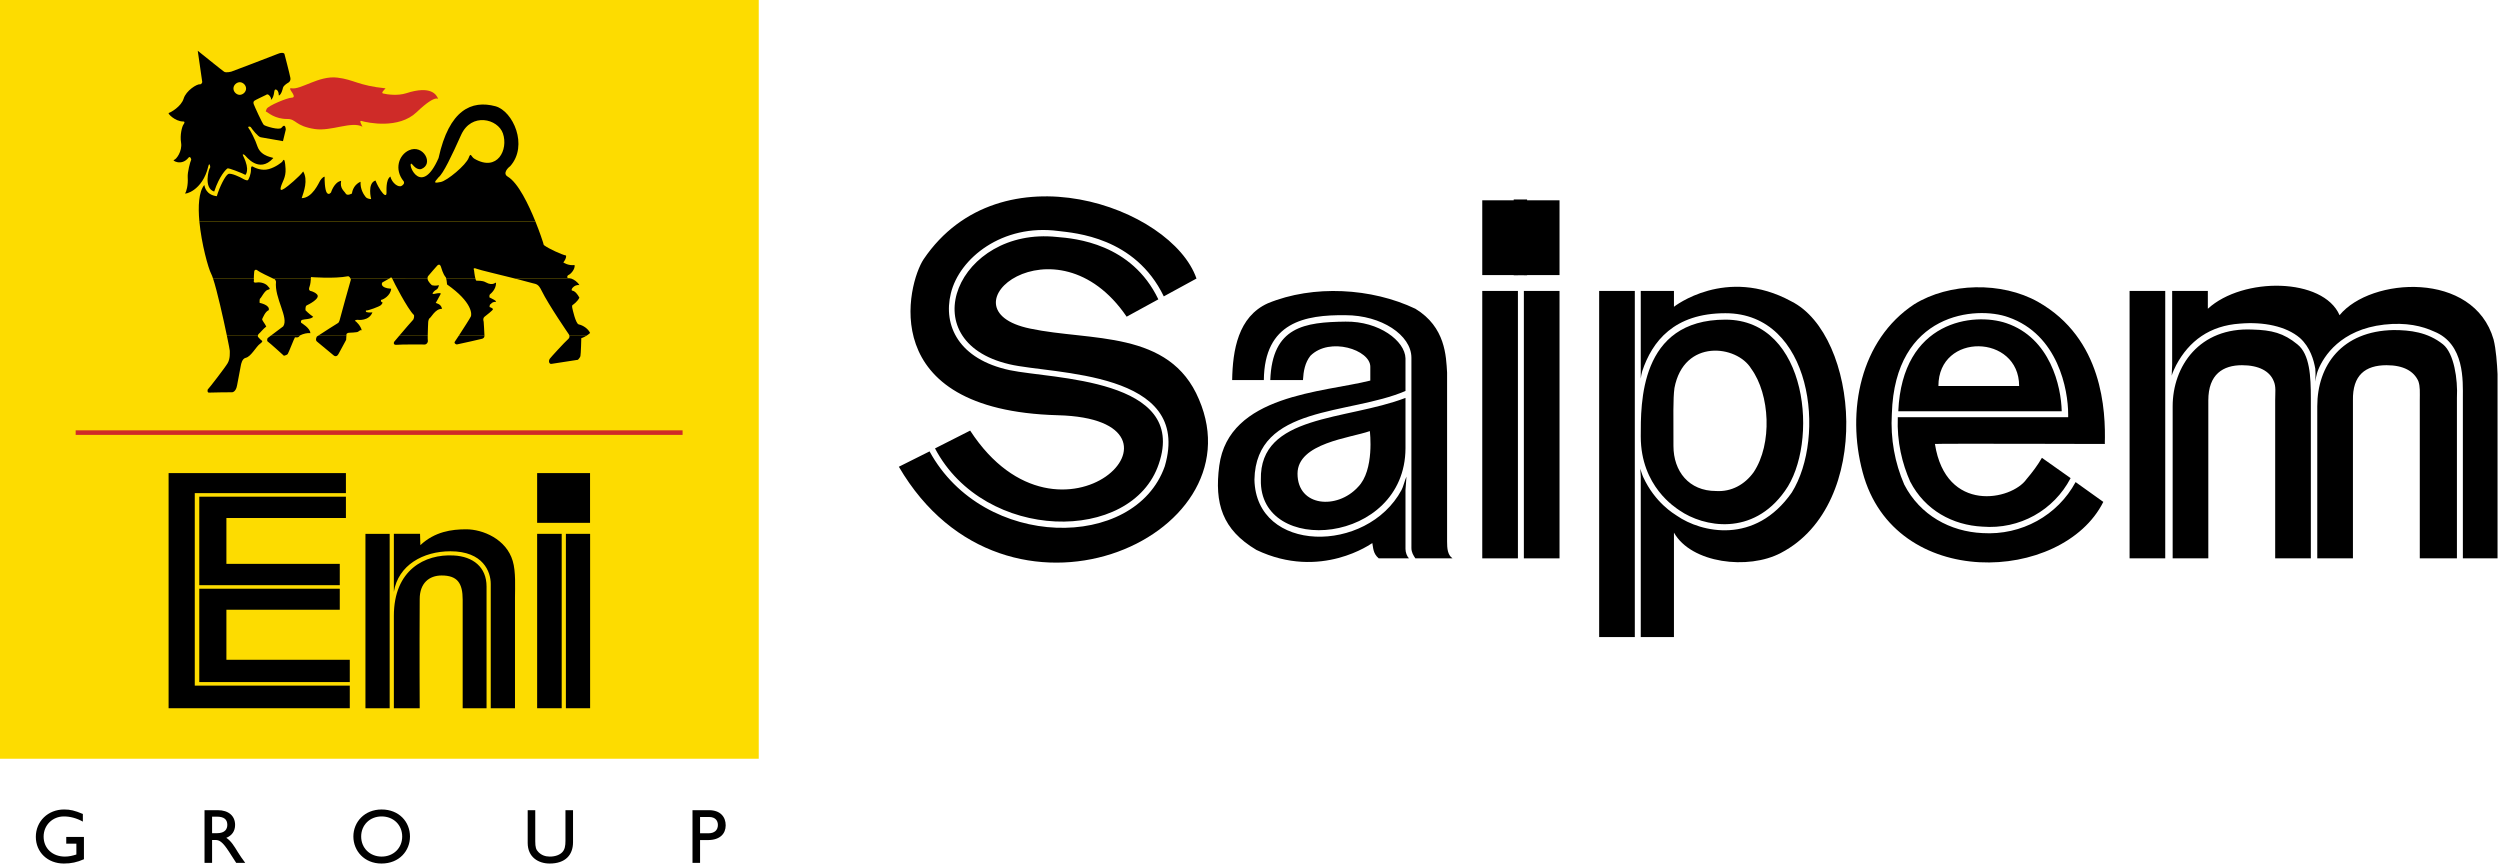 <?xml version="1.0" encoding="UTF-8" standalone="no"?>
<!-- Created with Inkscape (http://www.inkscape.org/) -->
<svg
   xmlns:svg="http://www.w3.org/2000/svg"
   xmlns="http://www.w3.org/2000/svg"
   version="1.0"
   width="451"
   height="156"
   id="svg2"
   xml:space="preserve"><defs
     id="defs5" /><g
     transform="matrix(1.25,0,0,-1.25,-562.016,1021.497)"
     id="g11"><path
       d="M 461.726,696.416 L 459.174,696.416 L 459.174,695.435 L 460.635,695.435 L 460.635,693.875 C 460.11,693.708 459.574,693.575 458.985,693.575 C 457.178,693.575 455.908,694.766 455.908,696.46 C 455.908,698.109 457.189,699.37 458.838,699.37 C 459.755,699.37 460.679,699.115 461.571,698.623 L 461.571,699.726 C 460.377,700.228 459.755,700.373 458.86,700.373 C 456.544,700.373 454.784,698.668 454.784,696.427 C 454.784,694.199 456.497,692.572 458.827,692.572 C 459.888,692.572 460.713,692.75 461.726,693.194 L 461.726,696.416"
       id="path95"
       style="fill:#000000;fill-opacity:1;fill-rule:nonzero;stroke:none" /><path
       d="M 479.13,700.273 L 479.13,692.672 L 480.221,692.672 L 480.221,695.971 L 480.679,695.971 C 481.235,695.971 481.693,695.791 482.695,694.23 L 483.698,692.672 L 485.003,692.672 C 484.478,693.394 484.289,693.652 483.967,694.174 C 483.387,695.124 482.965,695.824 482.273,696.282 C 483.087,696.604 483.542,697.262 483.542,698.143 C 483.542,699.459 482.584,700.273 481.046,700.273 L 479.13,700.273 z M 480.221,699.337 L 480.924,699.337 C 481.982,699.337 482.406,698.901 482.418,698.19 C 482.429,697.554 482.093,696.951 480.924,696.951 L 480.221,696.951 L 480.221,699.337"
       id="path97"
       style="fill:#000000;fill-opacity:1;fill-rule:evenodd;stroke:none" /><path
       d="M 500.612,696.471 C 500.612,694.411 502.184,692.572 504.67,692.572 C 507.244,692.572 508.782,694.422 508.782,696.471 C 508.782,698.59 507.199,700.373 504.692,700.373 C 502.229,700.373 500.612,698.579 500.612,696.471 z M 501.737,696.471 C 501.737,698.143 502.998,699.37 504.692,699.37 C 506.397,699.37 507.658,698.143 507.658,696.471 C 507.658,694.81 506.397,693.575 504.692,693.575 C 502.998,693.575 501.737,694.81 501.737,696.471"
       id="path99"
       style="fill:#000000;fill-opacity:1;fill-rule:evenodd;stroke:none" /><path
       d="M 532.312,700.273 L 531.22,700.273 L 531.22,695.849 C 531.22,695.135 531.132,694.577 530.74,694.186 C 530.396,693.841 529.793,693.575 528.957,693.575 C 528.299,693.575 527.752,693.786 527.319,694.222 C 526.974,694.566 526.861,694.921 526.861,695.78 L 526.861,700.273 L 525.769,700.273 L 525.769,695.546 C 525.769,693.475 527.33,692.572 528.935,692.572 C 531.198,692.572 532.312,693.797 532.312,695.657 L 532.312,700.273"
       id="path101"
       style="fill:#000000;fill-opacity:1;fill-rule:nonzero;stroke:none" /><path
       d="M 549.554,700.273 L 549.554,692.672 L 550.646,692.672 L 550.646,695.96 L 551.781,695.96 C 553.542,695.96 554.344,696.896 554.344,698.087 C 554.344,699.292 553.589,700.273 551.928,700.273 L 549.554,700.273 z M 550.646,699.292 L 551.928,699.292 C 552.92,699.292 553.22,698.69 553.22,698.134 C 553.22,697.374 552.695,696.94 551.884,696.94 L 550.646,696.94 L 550.646,699.292"
       id="path103"
       style="fill:#000000;fill-opacity:1;fill-rule:evenodd;stroke:none" /><path
       d="M 449.613,817.198 L 559.115,817.198 L 559.115,707.696 L 449.613,707.696 L 449.613,817.198 z"
       id="path105"
       style="fill:#fddc00;fill-opacity:1;fill-rule:nonzero;stroke:none" /><path
       d="M 482.359,768.742 C 482.615,767.518 482.779,766.648 482.776,766.573 C 482.765,766.321 482.856,765.457 482.473,764.793 C 482.132,764.191 479.754,761.117 479.638,761.036 C 479.524,760.958 479.513,760.5 479.788,760.536 C 480.06,760.57 483.106,760.586 483.106,760.586 C 483.106,760.586 483.653,760.575 483.831,761.6 C 484.012,762.625 484.359,764.435 484.386,764.53 C 484.414,764.624 484.536,765.443 485.084,765.56 C 485.844,765.724 486.58,767.195 487.152,767.593 C 487.225,767.643 487.611,767.929 487.408,768.037 C 487.205,768.145 486.975,768.473 486.872,768.551 C 486.827,768.584 486.811,768.659 486.822,768.745 L 482.359,768.742 z M 488.683,768.742 C 488.421,768.545 488.241,768.406 488.241,768.406 C 488.241,768.406 488.055,768.012 488.272,767.89 C 488.488,767.765 490.588,765.854 490.588,765.854 C 490.588,765.854 491.018,765.951 491.132,766.096 C 491.246,766.237 492.079,768.401 492.179,768.512 C 492.218,768.556 492.637,768.356 492.87,768.742 L 488.683,768.742 z M 495.519,768.742 C 495.406,768.665 495.339,768.623 495.339,768.623 C 495.339,768.623 495.07,768.148 495.344,767.915 C 495.619,767.681 497.744,765.926 497.744,765.926 C 497.744,765.926 498.149,765.524 498.463,766.107 C 498.874,766.851 499.568,768.148 499.568,768.148 L 499.604,768.742 L 495.519,768.742 z M 507.236,768.742 C 506.819,768.251 506.5,767.873 506.5,767.873 C 506.5,767.873 506.244,767.368 506.888,767.437 C 507.536,767.507 510.771,767.479 510.771,767.479 C 511.159,767.404 511.415,767.798 511.357,768.081 C 511.34,768.165 511.337,768.42 511.34,768.742 L 507.236,768.742 z M 515.822,768.742 C 515.522,768.281 515.292,767.937 515.253,767.887 C 515.125,767.729 515.328,767.462 515.6,767.498 C 516.103,767.581 519.174,768.303 519.174,768.303 C 519.174,768.303 519.527,768.37 519.529,768.74 L 515.822,768.742 z M 531.79,768.742 C 531.818,768.595 531.793,768.398 531.565,768.215 C 531.193,767.912 529.068,765.593 528.968,765.435 C 528.713,765.071 528.888,764.632 529.19,764.682 C 529.49,764.732 533.023,765.274 533.023,765.274 C 533.023,765.274 533.339,765.607 533.378,765.796 C 533.45,766.11 533.506,768.392 533.506,768.392 C 533.506,768.392 533.823,768.476 534.247,768.742 L 531.79,768.742"
       id="path107"
       style="fill:#000000;fill-opacity:1;fill-rule:evenodd;stroke:none" /><path
       d="M 480.365,776.984 C 480.949,775.227 481.84,771.242 482.359,768.745 L 486.822,768.742 C 486.833,768.851 486.889,768.967 486.983,769.039 C 487.155,769.164 487.611,769.753 488.041,770.072 C 487.822,770.542 487.372,771.008 487.458,771.167 C 487.544,771.325 487.88,772.239 488.396,772.433 C 488.621,773.191 487.08,773.488 487.08,773.488 C 487.08,773.488 487.033,774.055 487.177,774.135 C 487.322,774.216 487.816,775.304 488.305,775.388 C 488.794,775.474 488.374,775.751 488.285,775.876 C 488.024,776.251 487.275,776.54 486.63,776.423 C 485.983,776.307 486.339,776.876 486.267,776.829 C 486.25,776.818 486.242,776.882 486.242,776.982 L 480.365,776.984 z M 489.06,776.984 C 489.143,776.948 489.199,776.926 489.213,776.923 C 489.313,776.909 489.446,776.626 489.446,776.548 C 489.191,774.171 491.337,771.333 490.485,770.097 C 490.354,770.006 489.299,769.209 488.683,768.742 L 492.87,768.742 C 492.879,768.756 492.887,768.77 492.892,768.787 C 493.367,769.026 493.953,769.175 494.4,769.114 C 494.425,769.823 493.081,770.611 493.081,770.611 C 493.081,770.611 492.937,770.925 493.223,771.036 C 493.509,771.15 494.473,771.097 494.814,771.478 C 494.137,771.944 493.701,772.425 493.701,772.425 C 493.701,772.425 493.653,773.022 493.87,773.119 C 494.084,773.216 495.917,774.116 495.367,774.707 C 495.006,775.096 494.4,775.215 494.4,775.215 C 494.4,775.215 494.084,775.29 494.281,775.812 C 494.417,776.168 494.461,776.69 494.478,776.984 L 489.06,776.984 z M 500.215,776.984 C 500.249,776.915 500.26,776.848 500.24,776.801 C 500.168,776.646 498.699,771.25 498.699,771.25 C 498.699,771.25 498.588,770.669 498.385,770.572 C 498.216,770.492 496.15,769.15 495.519,768.74 L 499.604,768.742 L 499.618,768.998 C 499.618,768.998 499.777,769.187 499.993,769.175 C 500.207,769.159 500.998,769.248 501.126,769.264 C 501.429,769.314 501.526,769.645 501.815,769.523 C 501.709,770.136 500.987,770.85 500.857,770.881 C 500.726,770.911 501.071,771.072 501.201,771.042 C 501.332,771.011 502.87,770.856 503.362,772.119 C 502.962,772.066 502.587,772.125 502.501,772.155 C 502.415,772.186 502.326,772.422 502.512,772.391 C 502.701,772.361 504.35,772.93 504.592,773.169 C 504.833,773.408 504.878,773.596 504.734,773.594 C 504.589,773.594 504.514,773.938 504.686,773.938 C 504.858,773.941 505.978,774.502 506.069,775.526 C 504.386,775.635 504.697,776.393 504.828,776.457 C 505.256,776.704 505.583,776.873 505.764,776.982 L 500.215,776.984 z M 506.233,776.984 C 506.239,776.968 506.241,776.957 506.247,776.943 C 506.35,776.646 508.463,772.563 509.332,771.755 C 509.432,771.664 509.366,771.142 509.193,771 C 509.082,770.906 507.996,769.636 507.236,768.742 L 511.34,768.742 C 511.351,769.523 511.409,770.692 511.409,770.692 C 511.409,770.692 511.407,770.914 511.548,771.228 C 511.779,771.23 512.401,772.683 513.392,772.616 C 513.345,773.322 512.495,773.471 512.495,773.471 C 512.495,773.471 512.951,774.263 513.234,774.816 C 513.117,775.018 512.342,774.774 512.229,774.774 C 512.112,774.771 511.868,774.754 512.24,775.135 C 512.609,775.515 512.756,775.282 512.965,776.037 C 512.434,775.907 511.959,776.029 511.959,776.029 C 511.959,776.029 511.362,776.507 511.312,776.987 L 506.233,776.984 z M 514.011,776.984 C 514.059,776.801 514.095,776.579 514.131,776.146 C 517.799,773.574 517.71,771.841 517.569,771.528 C 517.463,771.289 516.475,769.742 515.822,768.742 L 519.529,768.742 C 519.529,768.742 519.529,768.745 519.529,768.748 C 519.527,769.142 519.415,770.775 519.415,770.775 C 519.415,770.775 519.238,771.23 519.538,771.483 C 519.838,771.739 520.782,772.425 520.754,772.583 C 520.723,772.738 520.262,772.891 520.262,772.891 C 520.262,772.891 520.274,773.269 520.387,773.285 C 520.504,773.302 520.529,773.602 521.104,773.638 C 521.579,773.66 520.251,774.274 520.251,774.274 C 520.251,774.274 520.207,774.621 520.321,774.716 C 520.435,774.813 521.207,775.418 521.201,776.36 C 521.198,776.579 520.801,775.837 519.718,776.454 C 519.199,776.748 518.555,776.662 518.366,776.693 C 518.316,776.701 518.266,776.818 518.224,776.982 L 514.011,776.984 z M 524.003,776.984 C 524.872,776.762 525.722,776.54 526.447,776.335 C 527.024,776.185 527.31,776.221 527.777,775.249 C 528.799,773.169 531.704,768.953 531.704,768.953 C 531.704,768.953 531.768,768.867 531.79,768.74 L 534.247,768.742 C 534.411,768.845 534.595,768.978 534.778,769.142 C 534.5,769.739 533.809,770.234 533.131,770.383 C 532.684,770.475 532.223,772.672 532.223,772.672 C 532.223,772.672 532.106,773.077 532.248,773.174 C 532.392,773.269 532.964,773.685 533.231,774.238 C 532.956,774.754 532.592,775.19 532.22,775.249 C 531.845,775.307 532.484,776.196 533.234,776.046 C 532.948,776.537 532.453,776.846 532.084,776.982 L 524.003,776.984"
       id="path109"
       style="fill:#000000;fill-opacity:1;fill-rule:evenodd;stroke:none" /><path
       d="M 478.388,785.224 C 478.694,781.991 479.671,778.476 480.093,777.676 C 480.174,777.526 480.265,777.287 480.365,776.982 L 486.242,776.984 C 486.239,777.265 486.289,777.837 486.289,777.837 C 486.283,778.434 486.689,778.281 486.833,778.126 C 486.958,777.992 488.552,777.209 489.06,776.984 L 494.478,776.984 C 494.486,777.123 494.486,777.215 494.486,777.215 C 494.486,777.215 497.794,776.934 499.863,777.332 C 499.954,777.345 500.14,777.154 500.215,776.984 L 505.764,776.984 C 505.819,777.015 505.861,777.043 505.886,777.065 C 505.994,777.157 506.13,777.234 506.233,776.982 L 511.312,776.984 C 511.298,777.118 511.326,777.251 511.418,777.373 C 511.559,777.565 512.645,778.787 512.715,778.867 C 512.787,778.945 513.059,779.184 513.234,778.745 C 513.323,778.526 513.5,777.695 513.964,777.151 C 513.981,777.095 513.998,777.043 514.011,776.984 L 518.224,776.984 C 518.105,777.423 518.024,778.215 518.024,778.215 C 518.024,778.215 517.763,778.667 518.413,778.406 C 518.891,778.215 521.534,777.606 524.003,776.982 L 532.084,776.984 C 531.892,777.057 531.734,777.084 531.659,777.068 C 531.445,777.018 531.384,777.395 531.684,777.523 C 531.987,777.651 532.642,778.367 532.537,778.948 C 531.604,778.826 530.912,779.323 530.912,779.323 C 530.912,779.323 531.382,779.878 531.307,780.317 C 530.615,780.467 528.813,781.314 528.219,781.747 C 528.019,781.889 528.105,781.825 527.985,782.216 C 527.941,782.372 527.524,783.646 526.888,785.226 L 478.388,785.224"
       id="path111"
       style="fill:#000000;fill-opacity:1;fill-rule:evenodd;stroke:none" /><path
       d="M 526.888,785.224 C 525.905,787.662 524.392,790.817 522.887,791.708 C 522.092,792.172 522.964,793.03 523.237,793.205 C 525.903,796.19 523.639,801.18 521.118,801.863 C 517.677,802.785 514.436,801.369 512.906,794.388 C 510.46,788.812 508.502,793.319 508.93,793.56 C 509.043,793.749 509.513,792.638 510.374,792.788 C 512.323,793.499 510.676,796.457 508.63,795.504 C 507.169,794.829 506.464,792.747 507.872,791.033 C 508.044,790.719 507.774,790.497 507.588,790.383 C 507.116,790.081 506.178,790.78 505.953,791.719 C 505.239,791.241 505.422,789.561 505.394,789.325 C 505.369,789.089 505.328,788.978 505.108,789.084 C 504.895,789.195 504.314,789.895 503.8,791.147 C 502.584,790.742 503.176,788.467 503.176,788.467 C 503.176,788.467 502.629,788.462 502.381,788.773 C 502.134,789.087 501.584,789.867 501.648,790.967 C 500.501,790.483 500.407,789.273 500.407,789.273 C 500.407,789.273 499.721,788.873 499.502,789.264 C 499.285,789.653 498.635,789.992 498.844,791.097 C 497.838,790.928 497.388,789.428 497.388,789.428 C 497.388,789.428 497.061,788.97 496.772,789.392 C 496.48,789.814 496.439,791.386 496.466,791.622 C 496.494,791.858 496.036,791.491 495.825,791.144 C 495.611,790.794 494.692,788.614 493.153,788.601 C 493.464,789.547 494.098,791.203 493.37,792.455 C 492.873,791.741 491.015,790.197 490.729,790.036 C 490.443,789.875 489.943,789.478 490.152,790.236 C 490.363,790.992 490.89,791.594 490.824,792.835 C 490.71,794.863 490.443,793.932 490.329,793.838 C 490.213,793.741 489.443,793.088 488.424,792.797 C 487.377,792.486 486.38,793.01 486.253,793.072 C 486.122,793.133 485.831,793.413 485.836,792.769 C 485.842,792.03 485.503,791.272 485.372,791.191 C 485.245,791.111 484.856,791.28 484.609,791.436 C 484.378,791.575 482.965,792.283 482.565,792.088 C 482.134,791.897 481.285,790.189 480.904,788.881 C 479.352,789.07 479.155,790.231 479.096,790.497 C 478.288,789.506 478.183,787.429 478.388,785.224 L 526.888,785.224 z M 512.898,791.602 C 512.112,790.73 512.315,790.764 513.217,790.93 C 514.123,791.097 516.88,793.374 517.261,794.432 C 517.572,795.301 517.605,794.546 518.083,794.285 C 521.401,792.352 523.003,795.593 522.195,797.942 C 521.462,800.058 517.644,801.008 516.158,797.723 C 514.814,794.721 513.57,792.113 512.898,791.602"
       id="path113"
       style="fill:#000000;fill-opacity:1;fill-rule:evenodd;stroke:none" /><path
       d="M 483.303,804.421 C 483.298,804.915 483.764,805.329 484.214,805.335 C 484.667,805.337 485.125,804.915 485.128,804.421 C 485.131,803.927 484.667,803.513 484.214,803.51 C 483.764,803.505 483.306,803.927 483.303,804.421 z M 491.521,805.957 C 491.432,806.476 490.662,809.422 490.662,809.422 C 490.662,809.422 490.501,809.767 489.627,809.395 C 488.652,808.992 483.034,806.873 483.034,806.873 C 483.034,806.873 482.273,806.645 481.954,806.848 C 481.751,806.97 478.152,809.872 478.152,809.872 L 478.802,805.351 C 478.802,805.351 478.719,805.004 478.474,805.035 C 478.03,805.093 476.469,804.116 476.117,802.966 C 475.767,801.813 474.22,800.95 473.976,800.9 C 473.731,800.85 474.892,799.667 476.042,799.664 C 476.344,799.667 476.244,799.428 476.072,799.192 C 475.903,798.953 475.553,797.756 475.747,796.593 C 475.942,795.371 475.045,794.166 474.714,794.116 C 474.384,794.063 475.814,793.166 476.825,794.452 C 477.039,794.721 477.272,794.235 477.189,794.093 C 477.075,793.888 476.655,792.358 476.703,791.619 C 476.783,790.458 476.503,789.511 476.33,789.306 C 476.161,789.098 478.844,789.581 479.682,793.224 C 479.835,793.885 480.054,793.072 479.899,792.941 C 479.754,792.83 478.955,790.039 480.526,789.553 C 481.301,791.872 482.243,792.763 482.443,792.891 C 482.615,792.985 484.386,792.283 485.036,791.958 C 485.022,791.958 485.753,792.594 484.731,794.643 C 484.511,795.082 484.8,794.91 484.945,794.802 C 485.089,794.693 486.977,792.072 489.046,794.374 C 489.157,794.502 487.319,794.513 486.775,796.048 C 486.511,796.912 485.708,798.476 485.492,798.709 C 485.275,798.942 485.706,799.025 485.85,798.789 C 485.997,798.556 486.839,797.465 487.227,797.39 C 487.616,797.315 490.451,796.826 490.451,796.826 L 490.854,798.481 C 490.854,798.481 490.849,799.534 490.235,798.759 C 489.921,798.362 487.905,798.984 487.688,799.17 C 487.472,799.359 486.303,801.941 486.228,802.174 C 486.155,802.411 486.197,802.535 486.311,802.647 C 486.425,802.758 487.858,803.419 487.972,803.482 C 488.188,803.627 488.26,803.596 488.405,803.488 C 488.549,803.38 488.81,803.019 488.71,802.86 C 488.61,802.702 489.068,802.866 489.191,803.952 C 489.26,804.518 489.593,804.191 489.593,804.191 C 489.607,804.177 489.838,804.038 489.857,803.407 C 490.215,803.538 490.41,804.341 490.451,804.529 C 490.551,804.907 491.21,805.26 491.21,805.26 C 491.21,805.26 491.609,805.454 491.521,805.957"
       id="path115"
       style="fill:#000000;fill-opacity:1;fill-rule:evenodd;stroke:none" /><path
       d="M 491.684,803.096 C 491.082,803.091 488.285,801.927 488.102,801.489 C 487.919,801.044 487.933,801.122 488.105,801.047 C 488.277,800.969 489.293,800.006 491.087,800.025 C 492.381,800.036 492.173,799.014 495.05,798.573 C 497.441,798.22 500.363,799.758 501.92,798.912 C 501.818,799.145 501.396,799.85 501.77,799.742 C 502.706,799.47 507.155,798.539 509.738,801.005 C 512.809,803.946 512.948,802.658 512.845,802.924 C 512.626,803.519 511.823,804.91 508.238,803.741 C 507.019,803.352 505.508,803.555 504.903,803.705 C 504.603,803.782 504.931,804.099 505.258,804.449 C 501.304,804.849 500.707,805.707 498.305,805.996 C 495.614,806.329 492.97,804.163 491.632,804.463 C 491.273,804.507 491.662,804.024 491.779,803.838 C 491.895,803.649 492.287,803.102 491.684,803.096"
       id="path117"
       style="fill:#cf2b28;fill-opacity:1;fill-rule:nonzero;stroke:none" /><path
       d="M 460.532,755.091 L 548.124,755.091 L 548.124,754.435 L 460.532,754.435 L 460.532,755.091 z"
       id="path119"
       style="fill:#cf2b28;fill-opacity:1;fill-rule:nonzero;stroke:none" /><path
       d="M 523.936,730.972 C 523.936,732.419 524.075,734.702 523.609,736.24 C 522.676,739.409 519.274,740.809 516.897,740.809 C 514.8,740.809 512.376,740.481 510.279,738.523 L 510.232,740.156 L 506.455,740.156 L 506.455,731.783 C 507.083,735.649 510.696,737.637 514.614,737.637 C 519.371,737.637 520.437,734.655 520.437,732.93 L 520.437,714.985 L 523.936,714.985 L 523.936,730.972 z M 519.832,732.558 C 519.832,735.355 517.877,736.893 515.081,737.032 C 510.932,737.265 506.455,734.955 506.455,728.318 L 506.455,714.985 L 510.185,714.985 C 510.185,714.985 510.138,723.188 510.185,730.742 C 510.185,733.025 511.537,734.144 513.353,734.144 C 515.639,734.144 516.386,733.025 516.386,730.647 C 516.386,729.062 516.386,714.985 516.386,714.985 L 519.832,714.985 L 519.832,732.558 z M 502.354,714.985 L 505.85,714.985 L 505.85,740.153 L 502.354,740.153 L 502.354,714.985 z"
       id="path121"
       style="fill:#000000;fill-opacity:1;fill-rule:evenodd;stroke:none" /><path
       d="M 527.133,714.985 L 530.676,714.985 L 530.676,740.153 L 527.133,740.153 L 527.133,714.985 z"
       id="path123"
       style="fill:#000000;fill-opacity:1;fill-rule:nonzero;stroke:none" /><path
       d="M 531.282,714.985 L 534.778,714.985 L 534.778,740.153 L 531.282,740.153 L 531.282,714.985 z"
       id="path125"
       style="fill:#000000;fill-opacity:1;fill-rule:nonzero;stroke:none" /><path
       d="M 527.133,741.742 L 534.769,741.742 L 534.769,748.92 L 527.133,748.92 L 527.133,741.742 z"
       id="path127"
       style="fill:#000000;fill-opacity:1;fill-rule:nonzero;stroke:none" /><path
       d="M 500.093,718.762 L 500.093,721.978 L 482.287,721.978 L 482.287,729.201 L 498.649,729.201 L 498.649,732.233 L 478.372,732.233 L 478.372,718.762 L 500.093,718.762"
       id="path129"
       style="fill:#000000;fill-opacity:1;fill-rule:nonzero;stroke:none" /><path
       d="M 499.535,742.439 L 499.535,745.515 L 478.372,745.515 L 478.372,732.744 L 498.649,732.744 L 498.649,735.821 L 482.287,735.821 L 482.287,742.439 L 499.535,742.439"
       id="path131"
       style="fill:#000000;fill-opacity:1;fill-rule:nonzero;stroke:none" /><path
       d="M 500.093,718.248 L 477.722,718.248 L 477.722,746.029 L 499.535,746.029 L 499.535,748.92 L 473.945,748.92 L 473.945,714.985 L 500.093,714.985 L 500.093,718.248"
       id="path133"
       style="fill:#000000;fill-opacity:1;fill-rule:nonzero;stroke:none" /><path
       d="M 617.715,749.909 C 621.789,763.774 601.562,763.133 595.275,764.632 C 580.906,767.992 587.913,784.502 602.134,782.999 C 604.777,782.786 612.925,782.072 616.785,773.996 L 612.211,771.494 C 601.992,786.504 584.839,772.566 598.274,769.778 C 606.993,767.92 618.429,769.636 622.647,759.559 C 631.295,739.476 594.772,723.394 579.335,749.837 L 583.767,752.055 C 591.556,737.759 613.428,737.687 617.715,749.909 z M 602.278,757.271 C 575.761,757.987 580.62,776.354 582.909,779.784 C 593.986,796.151 618.715,787.362 622.289,776.998 L 617.571,774.424 C 613.428,782.999 604.708,783.571 602.35,783.86 C 594.272,784.929 588.054,779.928 586.838,774.852 C 585.697,770.206 587.982,765.349 595.344,763.774 C 601.42,762.488 621.076,762.63 616.857,750.267 C 612.997,738.69 591.701,738.903 584.553,752.483 L 589.626,755.054 C 602.706,734.971 624.505,756.698 602.278,757.271"
       id="path155"
       style="fill:#000000;fill-opacity:1;fill-rule:nonzero;stroke:none" /><path
       d="M 632.939,762.344 C 633.225,770.064 637.871,770.708 643.802,770.781 C 648.662,770.85 652.381,767.992 652.453,765.49 L 652.453,760.772 C 644.302,757.271 630.867,758.773 630.653,747.979 C 630.867,737.332 646.877,737.187 651.881,746.479 C 652.095,746.837 652.381,747.979 652.594,748.409 L 652.453,746.479 L 652.453,737.973 C 652.453,737.473 652.667,736.901 652.953,736.615 L 648.593,736.615 C 647.735,737.332 647.807,738.187 647.663,738.831 C 647.663,738.831 640.231,733.399 630.939,737.832 C 626.008,740.761 624.863,744.549 625.577,749.981 C 626.938,760.272 640.587,760.558 647.376,762.275 L 647.376,764.274 C 647.376,766.704 641.517,768.634 638.729,765.849 C 637.943,764.846 637.729,763.633 637.657,762.344 L 632.939,762.344 z M 653.308,765.563 C 653.308,768.851 648.951,771.708 643.802,771.708 C 637.943,771.78 632.084,770.708 632.011,762.344 L 627.438,762.344 C 627.507,766.635 628.293,771.494 632.583,773.424 C 639.157,776.14 647.59,775.638 653.88,772.638 C 658.24,769.992 658.312,765.776 658.457,763.419 L 658.457,739.045 C 658.457,738.045 658.526,737.115 659.24,736.615 L 653.88,736.615 C 653.594,737.046 653.308,737.473 653.308,738.118 L 653.308,765.563 z M 652.453,752.483 C 652.381,738.545 631.295,736.829 631.581,747.979 C 631.367,757.415 643.875,756.485 652.453,759.773 L 652.453,752.483 z M 636.871,748.837 C 636.871,744.049 642.589,743.619 645.591,746.907 C 648.021,749.337 647.307,754.982 647.307,754.982 C 644.519,753.983 636.871,753.269 636.871,748.837"
       id="path157"
       style="fill:#000000;fill-opacity:1;fill-rule:nonzero;stroke:none" /><path
       d="M 663.533,788.29 L 668.679,788.29 L 668.679,777.498 L 663.533,777.498 L 663.533,788.29 z M 663.533,775.21 L 668.679,775.21 L 668.679,736.615 L 663.533,736.615 L 663.533,775.21 z M 669.537,788.29 L 674.683,788.29 L 674.683,777.498 L 669.537,777.498 L 669.537,788.29 z M 669.537,775.21 L 674.683,775.21 L 674.683,736.615 L 669.537,736.615 L 669.537,775.21 z"
       id="path159"
       style="fill:#000000;fill-opacity:1;fill-rule:nonzero;stroke:none" /><path
       d="M 680.403,775.21 L 685.549,775.21 L 685.549,725.252 L 680.403,725.252 L 680.403,775.21 z M 691.197,740.331 L 691.197,725.252 L 686.407,725.252 L 686.407,748.409 L 686.338,749.553 C 686.338,749.553 686.621,748.623 686.765,748.337 C 688.482,744.621 691.197,743.05 691.625,742.764 C 695.127,740.331 702.919,738.545 708.206,746.121 C 713.211,754.127 711.136,771.994 698.629,771.994 C 691.197,771.994 688.051,767.92 686.621,763.633 C 686.552,763.419 686.407,762.702 686.407,762.561 L 686.407,775.21 L 691.197,775.21 L 691.197,772.924 C 691.197,772.924 698.701,778.856 708.134,773.708 C 717.857,768.851 720.07,744.407 706.635,737.401 C 701.917,734.899 693.697,735.902 691.197,740.331 z M 686.407,754.199 C 686.407,758.914 686.193,771.067 698.629,771.067 C 710.636,771.067 712.139,753.124 707.207,746.335 C 702.561,739.762 695.485,741.12 691.983,743.549 C 691.483,743.905 686.407,746.979 686.407,754.199 z M 702.702,749.051 C 705.418,753.124 705.063,760.272 702.347,763.988 C 700.273,767.42 692.625,768.348 691.27,761.203 C 691.053,759.631 691.125,757.057 691.125,752.838 C 691.125,749.195 693.341,746.335 697.271,746.335 C 699.487,746.193 701.417,747.265 702.702,749.051"
       id="path161"
       style="fill:#000000;fill-opacity:1;fill-rule:nonzero;stroke:none" /><path
       d="M 735.724,741.192 C 731.436,741.406 727.434,743.549 725.291,747.693 C 724.146,750.267 723.361,753.41 723.502,756.984 L 748.09,756.984 L 748.09,757.415 C 748.09,760.917 746.659,768.92 739.439,771.422 C 734.866,773.066 723.074,772.136 722.644,757.484 C 722.43,753.841 723.074,750.411 724.432,747.265 C 726.718,742.833 731.078,740.475 735.724,740.261 C 741.369,739.903 746.587,742.833 749.162,747.623 L 753.163,744.763 C 747.301,733.041 723.002,731.828 718.429,749.051 C 716.071,757.843 718.07,768.134 725.863,773.28 C 730.936,776.426 738.512,776.568 743.73,773.638 C 753.091,768.348 753.521,757.915 753.377,753.124 C 753.377,753.124 729.006,753.197 728.862,753.124 C 730.436,743.05 739.942,744.98 742.086,748.051 C 742.944,749.051 743.73,750.125 744.302,751.125 L 748.445,748.195 C 746.018,743.549 741.083,740.761 735.724,741.192 z M 723.574,757.843 C 724.146,770.994 734.51,772.136 739.153,770.564 C 745.515,768.42 747.087,761.417 747.159,757.843 L 723.574,757.843 z M 741.014,761.489 C 741.014,768.992 729.364,769.278 729.364,761.489 L 741.014,761.489"
       id="path163"
       style="fill:#000000;fill-opacity:1;fill-rule:nonzero;stroke:none" /><path
       d="M 756.954,775.21 L 762.1,775.21 L 762.1,736.615 L 756.954,736.615 L 756.954,775.21 z M 787.259,771.708 C 791.761,777.212 806.626,778.142 809.486,768.206 C 809.844,766.776 809.986,764.705 810.058,763.202 L 810.058,736.615 L 805.054,736.615 L 805.054,759.773 C 805.054,762.202 805.34,767.562 800.908,769.35 C 799.195,770.136 796.906,770.708 793.691,770.35 C 787.401,769.636 784.971,765.776 784.185,763.846 C 783.899,763.202 783.755,762.13 783.755,762.13 C 783.755,762.13 783.827,763.274 783.755,763.988 C 783.541,765.204 783.041,767.062 781.541,768.42 C 779.539,770.136 776.251,770.781 772.891,770.495 C 768.534,770.206 765.529,767.992 763.671,764.491 C 763.53,764.205 763.171,763.488 763.03,762.988 L 763.099,764.56 L 763.099,775.21 L 768.248,775.21 L 768.248,772.638 C 773.321,777.282 784.899,777.14 787.259,771.708 z M 774.679,769.636 C 777.467,769.564 779.184,769.137 781.183,767.493 C 782.971,766.062 783.113,762.847 783.113,759.773 L 783.113,736.615 L 777.967,736.615 L 777.967,759.414 C 777.967,760.558 778.109,761.417 777.753,762.202 C 777.181,763.633 775.61,764.491 773.177,764.491 C 770.461,764.491 768.317,763.202 768.317,759.414 L 768.317,736.615 L 763.171,736.615 L 763.171,758.556 C 763.171,764.346 767.032,769.992 774.679,769.636 z M 795.049,769.564 C 797.406,769.564 799.981,769.278 802.197,767.493 C 803.768,766.204 804.34,762.488 804.196,759.773 L 804.196,736.615 L 798.836,736.615 L 798.836,759.414 C 798.836,760.558 798.909,761.417 798.623,762.202 C 797.978,763.633 796.479,764.491 794.049,764.491 C 790.975,764.491 789.117,763.061 789.189,759.414 L 789.189,736.615 L 784.041,736.615 L 784.041,758.556 C 784.041,764.491 787.615,769.423 795.049,769.564"
       id="path165"
       style="fill:#000000;fill-opacity:1;fill-rule:nonzero;stroke:none" /><path
       d="M 669.037,788.409 L 669.037,777.476"
       id="path167"
       style="fill:none;stroke:#000000;stroke-width:1.933;stroke-linecap:butt;stroke-linejoin:miter;stroke-miterlimit:4;stroke-dasharray:none;stroke-opacity:1" /></g></svg>